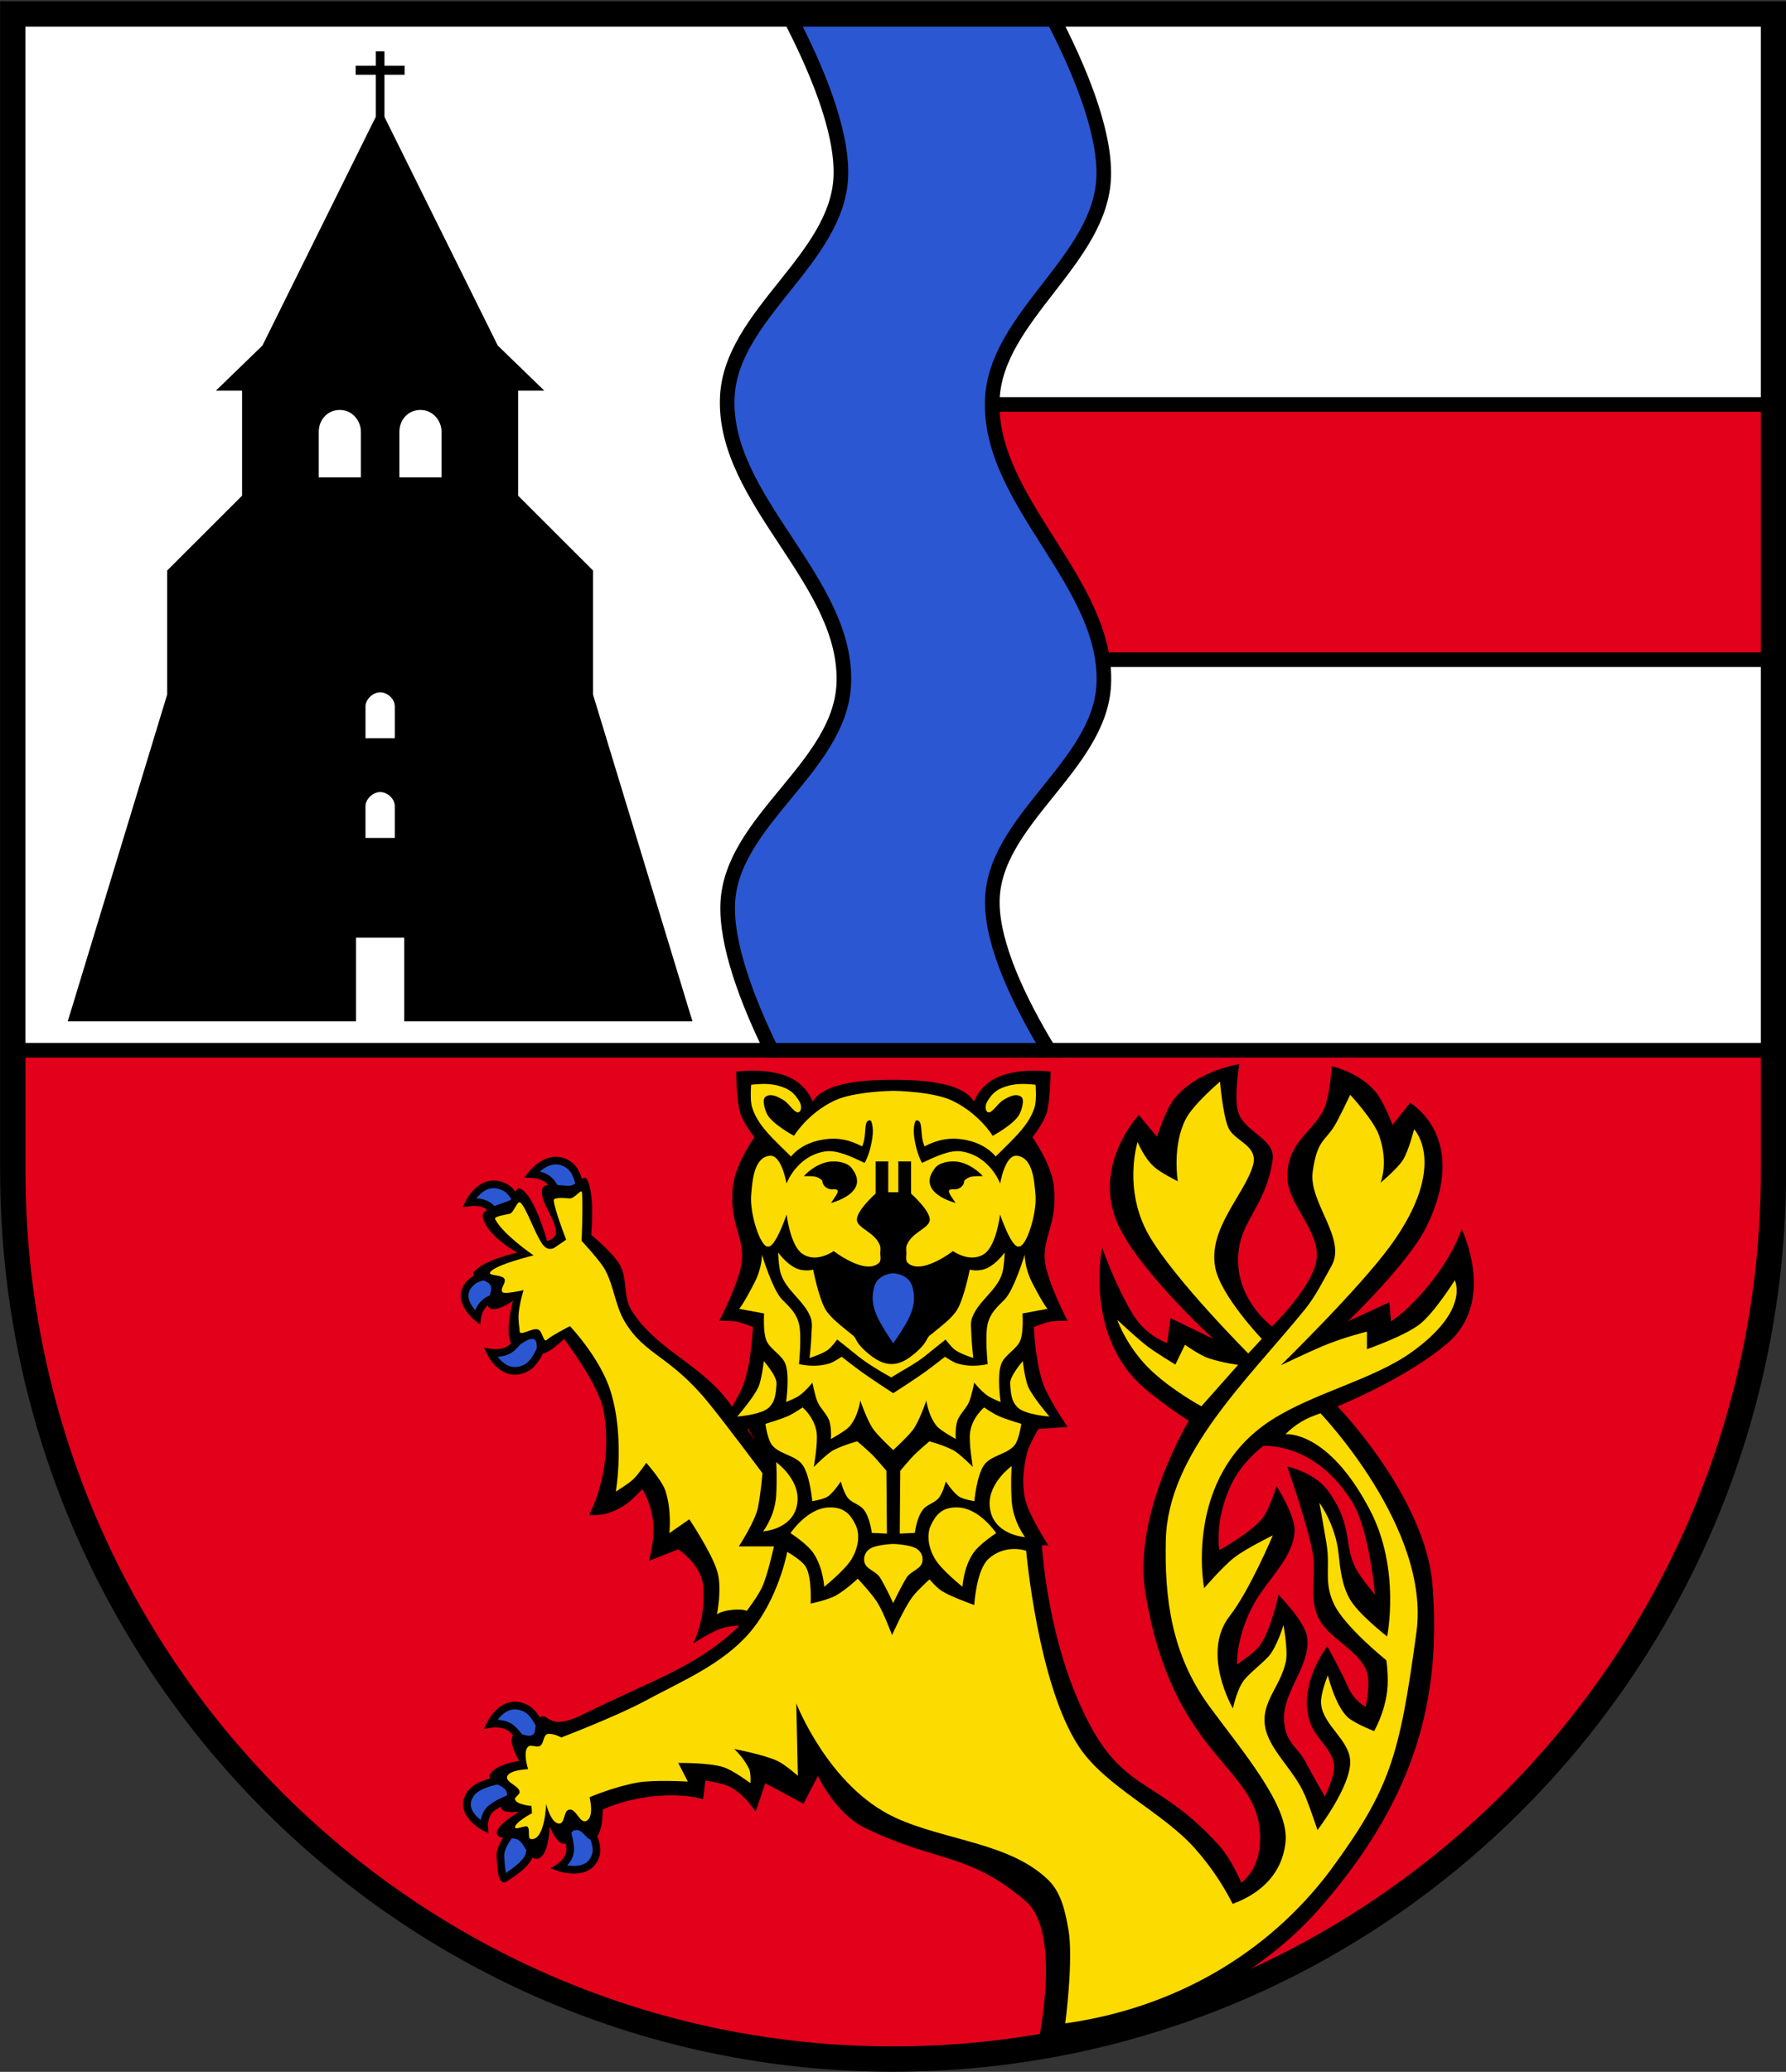 <?xml version="1.0"?>
<svg xmlns="http://www.w3.org/2000/svg" height="567" width="489" xmlns:xlink="http://www.w3.org/1999/xlink">
<rect width="100%" height="100%" fill="#333333" stroke="none"/>
<g stroke="#000">
<path stroke-width="5.021" d="m3.5 3.82v316.57c0 134.27 107.92 243.11 241.04 243.11s241.03-108.84 241.03-243.11v-316.57h-482.07z" fill="#e2001a"/>
<path stroke-width="5.021" d="m3.5 3.82v316.57c0 134.27 107.92 243.11 241.04 243.11s241.03-108.84 241.03-243.11v-316.57h-482.07z" fill="#e2001a"/>
<rect height="283.61" width="482.04" y="3.82" x="3.516" stroke-width="4" fill="#fff"/>
</g>
<use xlink:href="#a" transform="matrix(-1 0 0 1 208.14 0)"/>
<path id="a" d="m18.579 279.49h171l-27.2-89.38v-33.97l-20.52-20.49v-28.75h7.16l-12.73-12.327-32.21-64.97"/>
<rect height="25.604" width="13.187" y="256.61" x="97.485" fill="#fff"/>
<path id="c" d="m100.07 220.66v8.66h8.02v-8.66c0-2.22-2.15-3.9-4.01-3.9-1.87 0-4.01 1.82-4.01 3.9z" fill="#fff"/>
<use xlink:href="#b" transform="translate(-22.075)"/>
<path id="b" d="m120.89 118.16v12.47h-11.54v-12.47c0-3.2 2.32-5.97 5.77-5.97 3.44 0 5.77 2.97 5.77 5.97z" fill="#fff"/>
<path d="m102.9 14.043v3.95h-5.524v2.46h5.524v17.05h2.36v-17.05h5.52v-2.46h-5.52v-3.95z"/>
<g stroke="#000" stroke-width="2.094" fill="#2c57d2">
<path d="m158.64 496.02s5.71 7.43 4.52 11.57c-1.83 6.34-10.06 3.46-10.06 3.46s2.92-1.87 3.01-4.71c0.11-3.36-2.57-10.4-2.57-10.4z"/>
<path d="m141.73 486.48s-9.89 0.63-12.62 4.09c-4.2 5.32 3.42 9.37 3.42 9.37s-0.25-3.28 2.09-5.14c2.76-2.19 10.39-4.74 10.39-4.74z"/>
<path d="m149.94 478.6s-1.83-8.95-5.9-11.04c-6.23-3.21-9.72 4.22-9.72 4.22s3.51-0.62 5.79 1.3c2.69 2.27 6.33 8.92 6.33 8.92z"/>
<path d="m144.82 496.36s-8.04 7.11-7.81 11.61c0.35 6.89 1.06 6.09 1.06 6.09s6.31-3.63 6.88-6.57c0.65-3.47 4.87-10.18 4.87-10.18z"/>
<path d="m159.3 331.05s0.29-9.1-3.18-11.94c-5.36-4.36-10.49 2.2-10.49 2.2s3.56 0.08 5.35 2.41c2.1 2.74 4.1 9.97 4.1 9.97z"/>
<path d="m144.01 336.07s-1.69-8.96-5.71-11.11c-6.2-3.29-9.8 4.08-9.8 4.08s3.52-0.57 5.77 1.38c2.65 2.3 6.74 7.61 6.74 7.61z"/>
<path d="m149.91 363.3s-1.78 8.95-5.84 11.06c-6.21 3.24-9.74-4.16-9.74-4.16s3.51 0.6 5.77-1.33c2.68-2.28 6.29-8.97 6.29-8.97z"/>
<path d="m142.42 348.91s-9.85-1.08-13.23 1.85c-5.2 4.51 1.46 9.78 1.46 9.78s0.41-3.25 3.09-4.68c3.16-1.68 11.19-2.87 11.19-2.87z"/>
</g>
<path d="m339.32 291.21s-11.82 1.75-17.93 9.67c-2.31 3-4.63 10.21-4.63 10.21l-4.95-5.95s-12.03 12.67-6.45 28.19c4.6 12.78 26.86 33.1 26.86 33.1l-11.75-5.69-0.93 6.82s-5.83-1.98-9.43-7.95c-4.92-8.18-8.35-18.16-8.35-18.16s-4.44 20.92 8.49 35.46c4.57 5.14 15.22 11.94 15.22 11.94s-15.47 25.54-11.86 47.2c7.6 45.59 30.99 46.9 31.39 66.41 0.13 6.3-2.08 10.29-5.11 12.82-1.77-3.98-3.85-7.74-6.2-10.33-18.36-20.29-27.4-12.97-39.06-40.93-7.57-18.15-9.17-38.17-9.38-41.11l1.81 0.05s-5.46-8.3-6.45-12.96c-0.85-4.08-0.41-8.39 0.6-12.42 0.59-2.29 3.09-6.5 3.09-6.5l7.98-0.57s-5.55-8.13-6.91-12.47c-2.02-6.42-2.3-14.89-2.3-14.89s2.94-1.17 4.5-1.46c1.55-0.28 4.71-0.25 4.71-0.25s-5.45-10.43-6.15-16.07c-0.85-6.77 3.4-10.14 2.46-20.34-0.6-6.49-5.93-13.8-5.93-13.8s3.15-3.97 3.94-6.77c1.02-3.67 1.05-11.18 1.05-11.18s-7.17-1.07-13.24 1c-5.96 2.02-7.73 7.17-7.73 7.17-0.99-1.23-3.29-6.02-21.94-5.95h-0.27c-18.65-0.07-20.97 4.72-21.97 5.95 0 0-1.74-5.15-7.7-7.17-3.04-1.03-6.35-1.29-8.9-1.28-2.56 0.01-4.34 0.28-4.34 0.28s0.03 7.51 1.06 11.18c0.78 2.8 3.93 6.77 3.93 6.77s-5.32 7.31-5.93 13.8c-0.94 10.2 3.31 13.57 2.46 20.34-0.69 5.64-6.14 16.07-6.14 16.07s3.15-0.03 4.7 0.25c1.56 0.29 4.5 1.46 4.5 1.46s-0.28 8.47-2.3 14.89c-0.59 1.91-1.99 4.54-3.38 6.91-0.65-0.9-1.27-1.71-1.89-2.47-7.52-9.36-19.69-13.88-25.78-24.07-2.19-3.68-0.98-8.52-3.07-12.24-1.8-3.25-7.86-8.23-7.86-8.23s1.1-11.47-1.2-15.24c-0.81-1.34-2.93 1.68-4.59 1.8-2.03 0.14-7.12-1.05-7.58 0.76-0.88 3.48 3.52 8.09 3.7 11.8 0.11 2.1-2.41 2.56-2.41 2.56s-3.38-12.58-7.37-14.32c-1.36-0.59-1.49 2.6-2.84 3.21-2.09 0.95-7.76 2.26-7.41 4.38 0.87 5.26 9.48 9.94 9.48 9.94s-9.48 1.99-11.9 5.34c-1.12 1.55 3.77 1.93 4.58 3.62 0.92 1.9-2.03 4.99-0.21 6.22 1.79 1.22 6.34-2.01 6.34-2.01s-2.67 9.83-0.06 12.09c1.34 1.15 3.7-1.92 5.51-1.66 1.95 0.28 0.2 3.95 2.17 4.06 2.2 0.13 6.36-4.06 6.36-4.06s9.62 12.54 10.87 19.87c2.79 16.32-4.01 28.21-4.01 28.21s4.23 1.08 9.89-2.69c1.77-1.17 4.64-4.26 4.64-4.26s2.2 2.95 2.92 8.38c0.71 5.37-1.07 11.21-1.07 11.21l8.04-3.14s6.24 4.07 6.8 9.94c0.88 9.27-2.78 15.9-2.78 15.9s5.63-3.84 8.95-4.54c1.09-0.23 2.37-0.37 3.75-0.43-0.31 0.34-0.63 0.67-0.96 0.98-11.34 10.51-22.72 13.85-41.8 23.3-10.55 5.23-9.08-1.33-12.29 1.1-1.11 0.83-0.37 3.79-1.56 4.54-1.43 0.91-4.13-1.24-5.24 0-1.66 1.86 1.56 7.1 1.56 7.1s-7.11 1.03-8.06 3.99c-0.8 2.5 3.7 2.07 4.64 4.53 0.76 1.98-2.44 3.04-1.23 4.82 0.69 1.02 4.65 0.58 4.65 0.58s-6.98 4.02-6.04 6.24c0.61 1.45 4.26 0.6 5.71 1.41 1.99 1.11 2.94 5.57 5.24 5.23 3.33-0.48 3.42-8.92 3.42-8.92s1.82 4.86 4.01 4.82c1.63-0.04 1.25-3.21 2.79-3.69 2.57-0.8 3.39 3.74 5.57 2.28 2.33-1.57 2.17-7.95 2.17-7.95s5.07-2.57 12.97-3.54c9.2-1.12 14.53 0.7 14.53 0.7l0.6-5.11s4.76 0.64 6.77 1.73c4.31 2.32 7 6.82 7 6.82l2.63-7.82 10.48 5.61 3.94-7.62s4.77 10.26 12.73 14.15c19.95 9.74 28.32 6.65 44.09 20.06 10.52 8.95 3.07 40.85 3.07 40.85s29.97-4.76 47.77-15.33c14.06-8.35 22.62-15.18 30.89-24.82 25.85-30.12 32.05-57.24 29.73-87.07-1.88-24.11-26.01-48.96-26.01-48.96s18.5-7.48 29.94-17.13c13.79-11.62 4.04-31.42 4.04-31.42s-2.28 7.86-10.76 17.45c-5.19 5.88-8.58 7.83-8.58 7.83l-0.44-5.22-11.37 5.22s16.55-15.88 21.42-25.69c12.27-24.65-4.37-34.1-4.37-34.1l-4.81 6.01s-2.48-6.56-4.8-9.22c-4.64-5.32-11.81-6.82-11.81-6.82s-0.51 6.87-1.71 10.5c-2.32 6.97-10.35 9.48-10.49 19.44-0.12 7.99 8.84 14.73 8.03 22.7-0.75 7.39-12.21 18.58-12.21 18.58s-8.89-6.49-9.29-17.3c-0.42-11.48 7.48-14.55 9.46-28.4 0.81-5.67-7.87-7.5-9.46-13.04-1.21-4.2 0.33-13.07 0.33-13.07zm-134.71 99.85 0.3 0.02s0.99 1.65 1.86 3.44c-0.72-1.18-1.43-2.33-2.16-3.46zm141.9 4.64c2.87 0 14.93 0.89 23.84 15.58 4.58 7.56 6.12 25.17 6.12 25.17s-3.65-4.38-5.03-6.82c-3.83-6.82-0.65-11.71-7.86-21.67-3.66-5.03-11.15-6.62-11.15-6.62s5.51 15.61 6.99 23.67c1.05 5.69-0.99 11.9 1.31 17.26 2.62 6.09 11.21 9.03 13.49 15.22 1.13 3.05-0.29 9.66-0.29 9.66s-3.24-1.63-4.95-5.67c-1.47-3.51-5.57-10.93-5.57-10.93s-8.4 10.68-4.61 21.14c1.46 4.05 5.97 7.09 6.47 11.33 0.35 2.95-2.57 8.61-2.57 8.61s-3.72-6.51-5.3-9.53c-2.1-4.02-5.6-5.13-5.85-11.54-0.29-7.73 7.4-14.79 6.34-22.47-0.6-4.4-7.86-11.64-7.86-11.64s-2.06 9.84-5.16 13.94c-1.59 2.1-6.18 5.12-6.18 5.12s-0.43-9.45 6.5-19.58c3.62-5.3 8.85-10.48 9.26-16.73 0.29-4.42-4.95-12.49-4.95-12.49s-1.93 6.33-3.85 8.77c-3.05 3.9-11.79 8.73-11.79 8.73s-1.5-7.72 3.16-17.75c3.01-6.49 8.85-10.73 8.85-10.73s0.22-0.03 0.64-0.03z"/>
<path d="m244.56 348.45s-4.04 0.16-5.1 3.43c-1.28 3.99-0.02 7.36 1.77 10.45 1.67 2.9 3.33 5.29 3.33 5.29s1.75-2.39 3.43-5.29c1.79-3.09 3.02-6.46 1.73-10.45-1.06-3.27-5.16-3.43-5.16-3.43z" fill="#2c57d2"/>
<g fill="#fcdb00">
<path d="m276.99 401.21s-0.32 4.21 0 9.42c0.34 5.77 3.67 10.03 3.67 10.03s-9.22-0.55-9.7-8.71c-0.36-6.16 6.03-10.74 6.03-10.74z"/>
<path d="m209.25 296.64c-0.39-0.01-0.78 0.02-1.12 0.03-1.42 0.05-2.47 0.2-2.47 0.2s-0.37 4.2 0.26 6.18c0.96 3.09 2.93 5.62 5.22 8.05 1.56 1.65 5.45 5.41 5.45 5.41s2.12-2.99 6.98-4.26c4.5-1.16 8.21-0.73 12.48 1.48 1.47-3.2 0.1-7.6 2.4-7.06 0.98 2.26 0.44 5.1-0.22 7.76-0.21 0.89-1 3.11-1.51 3.82-3.51-1.67-7.63-3.63-10.77-3.14-7.86 1.21-10.61 8.81-10.61 8.81s-1.29-7.97-4.59-7.62c-4.33 0.45-4.76 6.8-5.09 10.8-0.41 5.05 2.56 14.33 4.62 14.03 1.96 0.49 5.09-8.75 5.09-8.75s0.98 8.44 4.3 10.74c3.85 2.68 8.59-0.74 8.59-0.74s8.79 6.82 12.47 3.15c0.53-0.53 0.32-1.69 0.28-2.41-0.02-0.49 0.15-1.59-0.03-2.11-1.29-3.87-6.37-4.79-6.37-7.24-0.02-2.56 5.13-7.12 5.13-7.12v-8.81h3.46v8.45h2.76v-8.45h3.48v8.81s5.14 4.56 5.13 7.12c-0.02 2.45-5.08 3.37-6.38 7.24-0.16 0.52-0.02 1.62-0.03 2.11-0.03 0.72-0.23 1.88 0.3 2.41 3.65 3.67 12.46-3.15 12.46-3.15s4.74 3.42 8.6 0.74c3.31-2.3 4.29-10.74 4.29-10.74s3.14 9.24 5.1 8.75c2.06 0.3 5.01-8.98 4.61-14.03-0.33-4-0.76-10.35-5.1-10.8-3.3-0.35-4.58 7.62-4.58 7.62s-2.75-7.6-10.61-8.81c-3.15-0.49-7.25 1.47-10.77 3.14-0.51-0.71-1.28-2.93-1.51-3.82-0.65-2.66-1.22-5.5-0.25-7.76 2.29-0.54 0.97 3.86 2.44 7.06 4.26-2.21 7.98-2.64 12.46-1.48 4.87 1.27 7 4.26 7 4.26s3.86-3.76 5.41-5.41c2.29-2.43 4.28-4.96 5.25-8.05 0.62-1.98 0.26-6.18 0.26-6.18s-1.04-0.15-2.46-0.2c-0.36-0.01-0.74-0.04-1.13-0.03-1.17 0.01-2.43 0.13-3.56 0.41-3.2 0.86-4.58 1.87-6.12 4.5-0.47 0.82-0.67 2.35 0.22 2.82 1.02 0.51 2.64-2.31 4.04-3.21 1.84-1.15 3.72-2.01 5.1-0.99 1.01 0.76 0.09 3.59-0.45 4.68-1.35 2.76-7.37 5.99-7.37 5.99s-3.74-6.17-11.12-9.64c-5.23-2.49-15.52-2.66-16-2.67h-0.16c-0.48 0.01-10.78 0.18-16.02 2.67-7.38 3.47-11.1 9.64-11.1 9.64s-6.04-3.23-7.4-5.99c-0.53-1.09-1.43-3.92-0.42-4.68 1.38-1.02 3.26-0.16 5.1 0.99 1.41 0.9 3.02 3.72 4.04 3.21 0.88-0.47 0.7-2 0.22-2.82-1.53-2.63-2.93-3.64-6.13-4.5-1.13-0.28-2.38-0.4-3.55-0.41zm19.27 21.2c1.8 0.06 3.69 0.63 4.55 1.69 5.64 6.92-5.52 9.68-5.52 9.68 1.39-2.23 3.16-3.97 0.29-3.72-1.48 0-2.69-1.06-2.69-2.37-1.27-1.3-2.53-1.26-5.06-1.25 0 0 2.72-3.17 6.69-3.91 0.55-0.1 1.13-0.15 1.74-0.12zm32.15 0c0.59-0.03 1.18 0.02 1.73 0.12 3.97 0.74 6.7 3.91 6.7 3.91-2.55-0.01-3.83-0.05-5.1 1.25 0 1.31-1.17 2.37-2.66 2.37-2.86-0.25-1.1 1.49 0.29 3.72 0 0-11.16-2.76-5.52-9.68 0.85-1.06 2.75-1.63 4.56-1.69z"/>
<path d="m208.62 343.36s0.11 3.52-2.11 7.8c-3.32 6.4-4.15 7.02-4.15 7.02l6.85 1.28s-0.33 5.05 0.61 7.35c1.02 2.52 4.31 3.95 5.24 6.49 1.21 3.28 0.16 10.38 0.16 10.38s2.61-0.99 3.7-1.8c1.98-1.46 3.52-3.51 3.52-3.51s0.68 3.66 1.44 5.36c0.75 1.68 2.27 3.02 3.01 4.69 0.89 2.01 0.6 5.4 0.6 5.4s4.12-2.27 5.13-3.46c2.38-2.79 2.92-7.08 2.92-7.08s1.99 5.85 3.73 8.08c1.59 2.06 5.29 5.49 5.29 5.49v-15.57s-5.74-3.73-8.52-5.72c-1.91-1.37-5.6-4.26-5.6-4.26s-2.06 1.42-3.25 1.81c-4.24 1.35-8.44 0.19-8.44 0.19s0.82-7.72 0-11.03c-0.74-2.95-2.48-4.48-4.61-6.62-2.6-2.6-5.52-12.29-5.52-12.29zm71.95 0s-2.93 9.69-5.52 12.29c-2.14 2.14-3.88 3.67-4.62 6.62-0.82 3.31 0 11.03 0 11.03s-4.2 1.16-8.44-0.19c-1.2-0.39-3.25-1.81-3.25-1.81s-3.68 2.89-5.6 4.26c-2.77 1.99-8.59 5.72-8.59 5.72v15.57s3.77-3.43 5.37-5.49c1.73-2.23 3.71-8.08 3.71-8.08s0.54 4.29 2.92 7.08c1.02 1.19 5.14 3.46 5.14 3.46s-0.28-3.39 0.6-5.4c0.75-1.67 2.26-3.01 3-4.69 0.76-1.7 1.45-5.36 1.45-5.36s1.55 2.05 3.53 3.51c1.09 0.81 3.69 1.8 3.69 1.8s-1.05-7.1 0.17-10.38c0.93-2.54 4.21-3.97 5.24-6.49 0.93-2.3 0.59-7.35 0.59-7.35l6.86-1.28s-0.84-0.62-4.15-7.02c-2.22-4.28-2.1-7.8-2.1-7.8z"/>
<path d="m209.13 372.5s-0.52 4.7-1.4 6.89c-1.13 2.77-5.87 8.28-5.87 8.28s6.67-0.49 8.69-2.49c1.62-1.61 1.84-3.33 2.06-6.48 0.15-2.11-3.48-6.2-3.48-6.2z"/>
<path d="m209.57 389.67s4.29-1.27 6.3-2.19c1.69-0.78 3.87-2.31 3.87-2.31s3.24 2.66 3.84 6.82c0.4 2.8-0.77 9.48-0.77 9.48s3.73-3.8 5.53-4.68c3.22-1.57 6.38-2.33 6.38-2.33s3.44 2.87 4.92 4.52c0.99 1.09 3.05 3.52 3.05 3.52l0.14 17.2-4.14-0.2s-0.48-4.21-2.22-6.38c-1.1-1.36-2.8-1.67-4.07-2.9-1.31-1.25-2.18-4.79-2.18-4.79s-2.08 3.18-3.69 4.19c-1.2 0.75-4.14 1.2-4.14 1.2s-0.61-7.18-2.72-10.01c-1.92-2.56-6.35-2.83-8.31-5.36-1.27-1.63-1.79-5.78-1.79-5.78z"/>
<path d="m212.51 400.15s0.29 4.1 0 9.18c-0.34 5.63-3.59 9.77-3.59 9.77s8.98-0.53 9.45-8.48c0.36-6.01-5.86-10.47-5.86-10.47z"/>
<path d="m216.43 419.58s4.55 2.89 6.3 5.5c2.69 4.01 2.93 9.17 2.93 9.17s5.72-4.57 7.53-7.62c1.65-2.78 2.46-6.46 1.07-9.3-1.21-2.5-2.86-4.92-7.22-4.8-6.05 0.15-10.61 7.05-10.61 7.05z"/>
<path d="m244.56 422.53s-4.66 0.16-6.42 1.35c-1.21 0.82-1.72 2.13-1.5 3.49 0.35 2.09 3.22 2.56 4.34 4.41 1.83 3.03 3.58 6.98 3.58 6.98zm-0.02 0-0.01 16.23s1.84-3.95 3.66-6.98c1.13-1.85 4-2.32 4.35-4.41 0.23-1.36-0.28-2.67-1.51-3.49-1.76-1.19-6.49-1.35-6.49-1.35z"/>
<path d="m280.04 372.5s0.53 4.7 1.42 6.89c1.12 2.77 5.87 8.28 5.87 8.28s-6.67-0.49-8.7-2.49c-1.62-1.61-1.84-3.33-2.06-6.48-0.16-2.11 3.47-6.2 3.47-6.2z"/>
<path d="m279.61 389.67s-4.29-1.27-6.31-2.19c-1.69-0.78-3.85-2.31-3.85-2.31s-3.25 2.66-3.85 6.82c-0.4 2.8 0.76 9.48 0.76 9.48s-3.71-3.8-5.53-4.68c-3.22-1.57-6.38-2.33-6.38-2.33s-3.44 2.87-4.91 4.52c-0.99 1.09-3.05 3.52-3.05 3.52l-0.14 17.2 4.13-0.2s0.48-4.21 2.23-6.38c1.09-1.36 2.81-1.67 4.08-2.9 1.29-1.25 2.17-4.79 2.17-4.79s2.08 3.18 3.7 4.19c1.19 0.75 4.12 1.2 4.12 1.2s0.62-7.18 2.74-10.01c1.92-2.56 6.34-2.83 8.3-5.36 1.26-1.63 1.79-5.78 1.79-5.78z"/>
<path d="m272.75 419.58s-4.54 2.89-6.31 5.5c-2.69 4.01-2.92 9.17-2.92 9.17s-5.73-4.57-7.53-7.62c-1.65-2.78-2.46-6.46-1.08-9.3 1.21-2.5 2.86-4.92 7.23-4.8 6.06 0.15 10.61 7.05 10.61 7.05z"/>
<path d="m208.76 403.17s-0.41 5.24-1.24 9.4c-0.76 3.82-5.24 10.63-5.24 10.63h9.61s-1.63 7.66-3.27 11.24c-1.06 2.29-4.16 6.42-4.16 6.42s-1.16-0.68-4.77-0.19c-2.5 0.35-3.41 1.16-3.41 1.16s1.51-7.09 0.1-11.81c-1.53-5.1-7.65-14.24-7.65-14.24l-5.47 3.8s0.73-6.23-1.09-11.63c-0.96-2.87-5.24-7.62-5.24-7.62s-2.12 3.16-3.52 4.47c-1.4 1.34-4.8 3.39-4.8 3.39s2.55-14.83-1.48-27.59c-2.86-9.03-11.08-17.68-11.08-17.68s-5.3 2.73-6.36 3.78c-0.88 0.88-1.14-2.36-2.32-2.84-1.56-0.63-5.08 2-5.1 0.43-0.01-0.94-0.46-2.92-0.26-4.96 0.32-3.06 1.34-6.25 1.34-6.25s-5.06 1.18-5.72 0.58c-0.94-0.89 1.1-2.6 0.46-3.7-0.67-1.18-4.65-0.73-3.85-1.84 1.45-2.04 11.84-4.56 11.84-4.56s-8.36-5.7-10.5-9.89c-0.43-0.86 3.05-1.22 4.02-1.51 1.09-0.33 2.1-3.8 2.9-3.05 1.68 1.59 3.89 8.37 5.97 11.32 1.58 2.26 3.31 1.04 3.31 1.04l3.23-2.19s-3.22-8.3-3.4-10.76c-0.06-0.98 3.27-0.62 4.33-0.55 1.5 0.11 3.29-2.92 3.41-1.56 0.3 3.64-0.11 13.18-0.11 13.18s5.01 5.37 6.37 7.82c2.5 4.54 2.78 9.84 5.45 14.3 5.57 9.28 12.26 9.13 22.89 22.15 4.98 6.12 14.81 19.31 14.81 19.31z"/>
<path d="m345.47 366.42-3.7 3.98s-20.28-20.3-27.21-32.36c-7.2-12.55-3.09-25.53-3.09-25.53s1.7 4.26 4.45 6.76c1.85 1.7 6.55 4.01 6.55 4.01s-1.6-9.69 2.19-17.05c2.07-4.03 9.39-10.23 9.39-10.23s0.64 8.46 2.19 12.44c1.54 3.95 8.52 4.86 6.78 10.64-2.46 8.08-12.34 17.21-10.28 27.88 1.48 7.63 12.73 19.46 12.73 19.46z"/>
<path d="m338.99 373.52-10.06 11.34s-7.66-4.13-13.52-9.58c-6.88-6.39-9.51-14.08-9.51-14.08s5.35 5.03 8.29 7.28c2.4 1.81 7.62 4.96 7.62 4.96l2.63-5.41s4.08 2.9 6.48 3.69c4.06 1.32 8.07 1.8 8.07 1.8z"/>
<path d="m369.68 299.61s-3.03 6.41-4.29 8.48c-2.59 4.27-4.77 3.81-5.98 12.59-1.16 8.4 9.4 18.27 5.14 25.78-2.21 3.89-4.24 8.18-7.41 12.06-15.76 19.31-37.36 39.38-37.94 62.87-0.4 15.91 1.54 31.43 11.86 45.49 9.13 12.46 21.93 27.26 20.92 37.17-1.04 10.29-8.9 14.94-14.48 16.98-2.28-4.5-5.57-9.79-10.27-15.09-8.89-10.07-24.53-16.89-31.85-27.97-11.22-16.98-14.42-53.56-14.42-53.56s-5.57-2.04-10.27 2.17c-3.43 3.08-3.94 12.67-3.94 12.67s-6.42-2.27-8.85-3.82c-1.65-1.05-3.39-3.21-3.39-3.21s-3.4 3.05-4.72 4.84c-2.36 3.21-5.55 10.42-5.55 10.42s-2.29-6.16-4.04-8.96c-1.48-2.36-5.35-6.49-5.35-6.49s-2.93 2.82-5.8 4.51c-2.29 1.34-7.1 2.31-7.1 2.31s0.4-7.06-1.31-10.03c-1.05-1.84-5.11-4.12-5.11-4.12 0.07-0.07-2.45 13.17-10.48 22.34-7.48 8.54-18.41 13.05-28.69 18.59-7.53 4.05-22.67 9.86-22.67 9.86s-2.28-1.23-3.69-0.95c-1.36 0.26-0.98 2.58-2.16 3.26-0.92 0.52-2.53-0.5-3.27 0.24-1.5 1.51 0.02 6.12 0.02 6.12s-5.13 0.19-5.71 1.99c-0.54 1.68 3.26 2.5 3.39 4.26 0.06 0.8-1.53 1.37-1.23 2.13 0.54 1.39 4.48 1.7 4.48 1.7l0.13 1.98s-4.92 2.63-4.61 3.97c0.14 0.6 2.94-0.74 3.38-0.28 0.86 0.89-0.18 3.37 1.1 3.41 3.74 0.14 4.01-9.65 4.01-9.65s1.27 5.34 3.56 5.39c1.67 0.03 1.14-3.57 2.78-3.83 1.89-0.31 2.88 3.87 4.62 3.13 2.34-1.01 0.93-6.52 0.93-6.52s6.55-2.8 13-3.99c4.55-0.84 13.91-0.28 13.91-0.28l-2.63-5.11s8.44-0.11 12.35 1.15c2.78 0.9 7.43 4.4 7.43 4.4s0.19-2.88-0.46-4.12c-1.8-3.41-4.02-5.24-4.02-5.24s8.29 1.54 12 3.33c2.06 1 5.45 4.01 5.45 4.01l-0.43-19.85s8.82 22.85 27.1 31.29c13.67 6.31 31.47 6.85 41.93 17.1 3.6 3.53 4.65 8.82 5.49 13.59 1.42 8.07-0.87 25.61-0.87 25.61 29.51-4.13 55.3-18.8 72.63-41.93 16.35-22.32 18.87-31.08 23.52-65.12 3.88-28.45-26.28-59.9-26.28-59.9s-2.34 0.78-4.02 1.63c-3.47 1.79-5.54 4.09-5.54 4.09s11.65-1.27 23.17 20.87c8.41 16.17 4.64 34.48 4.64 34.48s-7.89-6.12-10.21-10.21c-2.17-3.78-2.64-8.24-3.09-12.49-0.85-7.98-5.24-13.88-5.24-13.88s1.56 8.72 1.99 11.47c1.01 6.51-0.84 10.29 2.02 16.3 2.93 6.17 14.31 15.33 14.31 15.33s0.72 4.49 0.22 8.52c-0.75 6.05-3.56 10.87-3.56 10.87s-5.53-2.17-7.31-3.87c-3.36-3.19-5.36-11.39-5.36-11.39s-2.12 5.11-1.85 7.83c0.55 5.85 7.77 9.8 7.97 15.65 0.23 6.86-8.96 18.86-8.96 18.86s-2.14-6.49-3.49-9.63c-3.07-7.13-10.05-12.48-10.93-19.16-0.85-6.43 4.38-10.65 5.77-17.38 0.62-3.07-0.66-9.93-0.66-9.93s-1.87 6.21-4.16 8.65c-2 2.13-4.53 3.97-6.44 6.17-2.06 2.36-3.25 7.98-3.25 7.98s-8.84-15.12-0.87-25.29c5.44-6.94 11.8-22.06 11.8-22.06s-7.31 3.56-10.5 6.02c-3.08 2.37-8.3 8.42-8.3 8.42s-5.9-30.36 18.39-45.99c11.66-7.51 27.85-11.03 38.43-18.61 16.12-11.53 11.8-19.66 11.8-19.66s-5.49 8.8-9.61 12.04c-4.12 3.22-14.43 6.82-14.43 6.82v-4.81s-6.55 1.6-12.23 4.01c-3.85 1.63-11.37 5.21-11.37 5.21s21.51-20.97 30.16-32.9c15.91-21.96 6.34-31.7 6.34-31.7s-1.44 5.87-3.07 8.43c-1.53 2.41-6.11 6.21-6.11 6.21s2.3-5.48-0.44-13.04c-1.51-4.17-7.87-11.03-7.87-11.03z"/>
<path d="m213.05 342.75s0.12 3.79 0.68 5.63c1.39 4.81 6.45 7.49 8.23 12.2 0.59 1.58 0.23 3.34 0.19 5.02-0.04 2.02-0.5 6.04-0.5 6.04s3.55-1.11 5.04-2.24c1.11-0.83 2.53-2.82 2.53-2.82s3.92 3.1 5.69 4.55c2.79 2.18 6.06 4.15 9.11 5.83 2.99-1.91 6.52-3.68 9.22-5.83 1.75-1.45 5.67-4.55 5.67-4.55s1.43 1.99 2.54 2.82c1.47 1.13 5.03 2.24 5.03 2.24s-0.45-4.02-0.5-6.04c-0.03-1.68-0.4-3.44 0.2-5.02 1.77-4.71 6.83-7.39 8.24-12.2 0.54-1.84 0.67-5.63 0.67-5.63s-2.09 2.96-4.68 4.23c-2.46 1.2-4.9 0.48-4.9 0.48s-1.49 7.63-3.38 10.86c-1.39 2.4-4.5 4.66-7.64 7.23-0.99 0.81-0.41 1.97-4.63 5.32-4.82 3.94-8.42 2.46-11.59 0-4.22-3.35-3.64-4.51-4.63-5.32-3.14-2.57-6.24-4.83-7.65-7.23-1.87-3.23-3.36-10.86-3.36-10.86s-2.44 0.72-4.9-0.48c-2.59-1.27-4.68-4.23-4.68-4.23z"/>
</g>
<g stroke="#000">
<path d="m232.31 110.69h253.23l-0.78 69.86h-252.45z" stroke-width="4" fill="#e2001a"/>
<path d="m215.78 3.82c7.58 14.4 14.89 31.75 14.44 44.39-0.79 22.66-30.07 37.82-31.09 60.46-1.28 28.31 33.38 50.51 31.88 78.8-1.19 22.43-30.52 37.02-31.74 59.46-0.62 11.44 5.43 27.14 11.96 40.51h75.93c-8.07-13.31-15.45-28.69-15.47-40.51-0.03-22.28 29.37-37.21 30.51-59.46 1.43-27.96-31.8-50.27-30.51-78.23 1.04-22.72 29.91-38.29 30.51-61.03 0.33-12.66-6.85-29.83-14.5-44.39h-71.92z" stroke-width="4" fill="#2c57d2"/>
<path d="m3.501 3.82v316.57c0 134.27 107.92 243.11 241.04 243.11s241.03-108.84 241.03-243.11v-316.57h-482.07z" stroke-width="6.93" fill="none"/>
</g>
<use xlink:href="#c" transform="translate(.003 -27.297)"/>
</svg>
